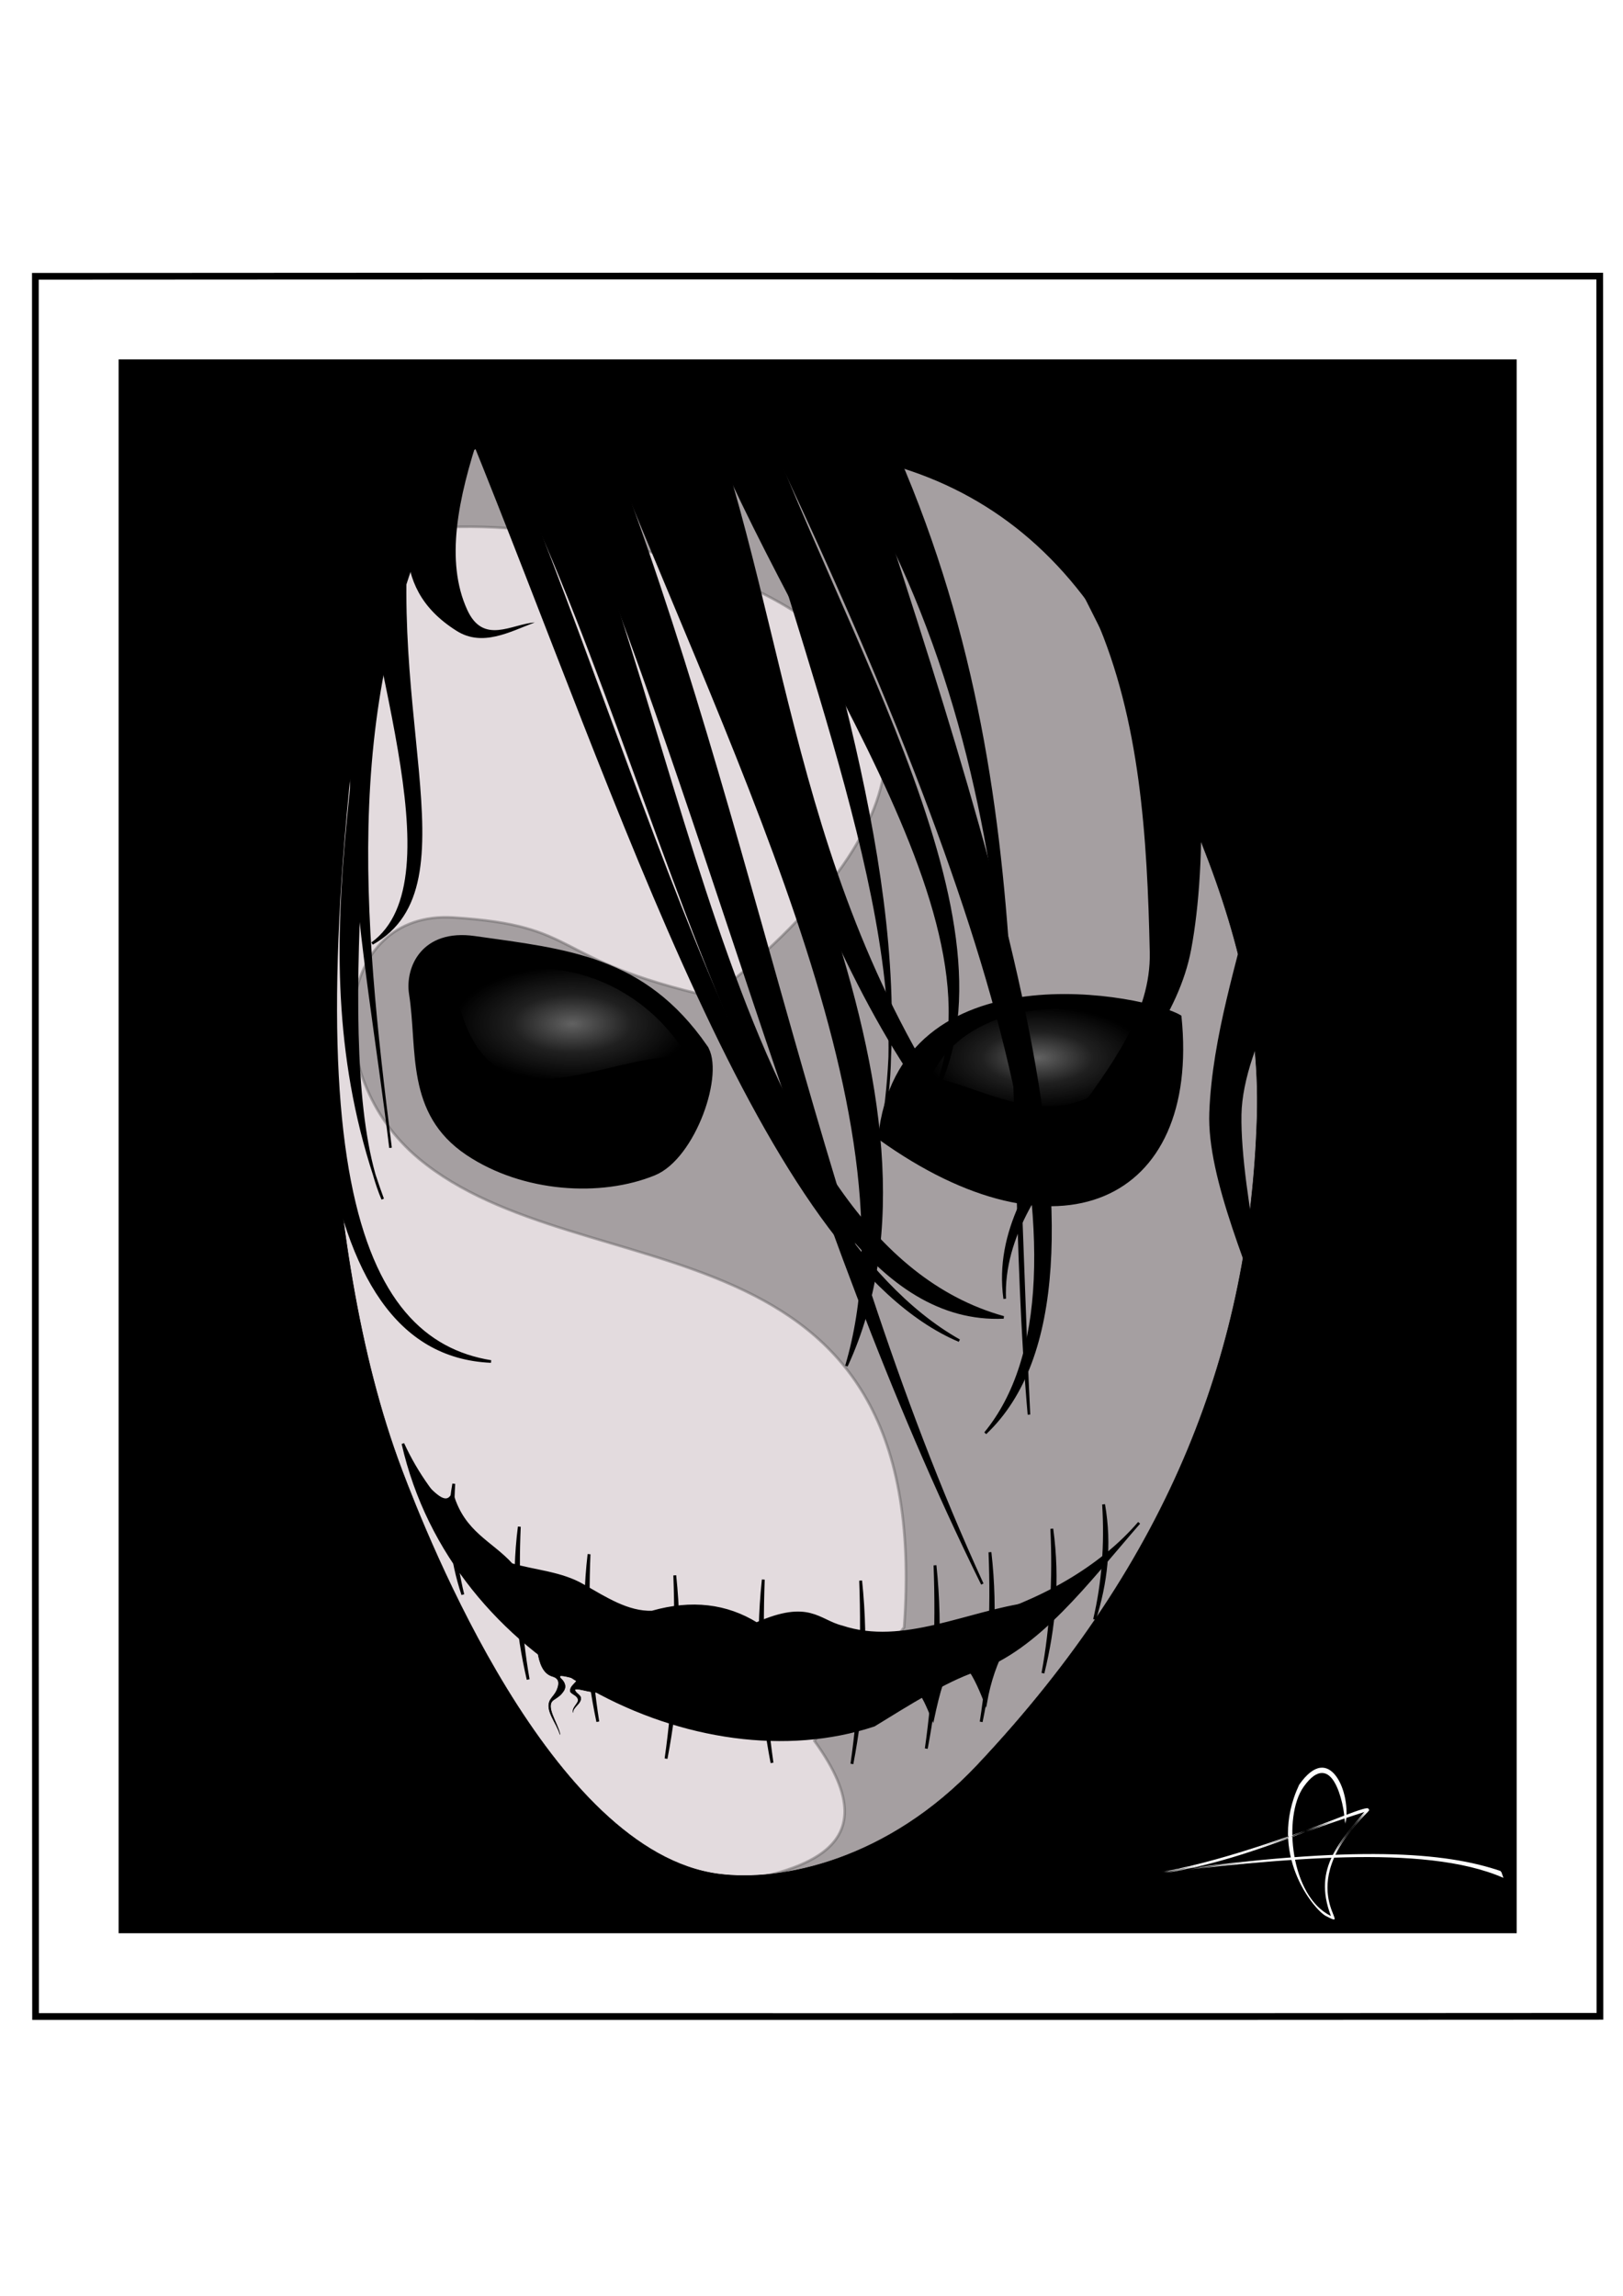 <?xml version="1.0" encoding="UTF-8" standalone="no"?>
<!-- Created with Inkscape (http://www.inkscape.org/) -->
<svg
    xmlns:inkscape="http://www.inkscape.org/namespaces/inkscape"
    xmlns:rdf="http://www.w3.org/1999/02/22-rdf-syntax-ns#"
    xmlns="http://www.w3.org/2000/svg"
    xmlns:sodipodi="http://sodipodi.sourceforge.net/DTD/sodipodi-0.dtd"
    xmlns:ns1="http://sozi.baierouge.fr"
    xmlns:cc="http://creativecommons.org/ns#"
    xmlns:xlink="http://www.w3.org/1999/xlink"
    xmlns:dc="http://purl.org/dc/elements/1.1/"
    id="svg18088"
    sodipodi:docname="Nouveau document 35"
    viewBox="0 0 744.09 1052.4"
    version="1.1"
    inkscape:version="0.48.4 r"
  >
  <defs
      id="defs18090"
    >
    <linearGradient
        id="linearGradient18946"
      >
      <stop
          id="stop18948"
          style="stop-color:#878787"
          offset="0"
      />
      <stop
          id="stop18956"
          style="stop-color:#2c2c2c"
          offset=".5"
      />
      <stop
          id="stop18950"
          style="stop-color:#000000"
          offset="1"
      />
    </linearGradient
    >
    <filter
        id="filter18644"
        height="1.317"
        width="1.264"
        color-interpolation-filters="sRGB"
        y="-.159"
        x="-.132"
        inkscape:collect="always"
      >
      <feGaussianBlur
          id="feGaussianBlur18646"
          stdDeviation="6.391"
          inkscape:collect="always"
      />
    </filter
    >
    <filter
        id="filter18648"
        height="1.352"
        width="1.244"
        color-interpolation-filters="sRGB"
        y="-.176"
        x="-.122"
        inkscape:collect="always"
      >
      <feGaussianBlur
          id="feGaussianBlur18650"
          stdDeviation="5.925"
          inkscape:collect="always"
      />
    </filter
    >
    <filter
        id="filter18794"
        inkscape:collect="always"
        color-interpolation-filters="sRGB"
      >
      <feGaussianBlur
          id="feGaussianBlur18796"
          stdDeviation="2.555"
          inkscape:collect="always"
      />
    </filter
    >
    <filter
        id="filter18806"
        inkscape:collect="always"
        color-interpolation-filters="sRGB"
      >
      <feGaussianBlur
          id="feGaussianBlur18808"
          stdDeviation="1.171"
          inkscape:collect="always"
      />
    </filter
    >
    <filter
        id="filter18810"
        height="1.049"
        width="1.454"
        color-interpolation-filters="sRGB"
        y="-.024"
        x="-0.227"
        inkscape:collect="always"
      >
      <feGaussianBlur
          id="feGaussianBlur18812"
          stdDeviation="0.451"
          inkscape:collect="always"
      />
    </filter
    >
    <filter
        id="filter18814"
        height="1.039"
        width="1.461"
        color-interpolation-filters="sRGB"
        y="-.019"
        x="-.23"
        inkscape:collect="always"
      >
      <feGaussianBlur
          id="feGaussianBlur18816"
          stdDeviation="0.451"
          inkscape:collect="always"
      />
    </filter
    >
    <filter
        id="filter18818"
        height="1.033"
        width="1.466"
        color-interpolation-filters="sRGB"
        y="-.017"
        x="-.233"
        inkscape:collect="always"
      >
      <feGaussianBlur
          id="feGaussianBlur18820"
          stdDeviation="0.451"
          inkscape:collect="always"
      />
    </filter
    >
    <filter
        id="filter18822"
        height="1.031"
        width="1.469"
        color-interpolation-filters="sRGB"
        y="-.015"
        x="-.235"
        inkscape:collect="always"
      >
      <feGaussianBlur
          id="feGaussianBlur18824"
          stdDeviation="0.451"
          inkscape:collect="always"
      />
    </filter
    >
    <filter
        id="filter18826"
        height="1.031"
        width="1.469"
        color-interpolation-filters="sRGB"
        y="-.015"
        x="-.235"
        inkscape:collect="always"
      >
      <feGaussianBlur
          id="feGaussianBlur18828"
          stdDeviation="0.451"
          inkscape:collect="always"
      />
    </filter
    >
    <filter
        id="filter18830"
        height="1.031"
        width="1.469"
        color-interpolation-filters="sRGB"
        y="-.015"
        x="-.235"
        inkscape:collect="always"
      >
      <feGaussianBlur
          id="feGaussianBlur18832"
          stdDeviation="0.451"
          inkscape:collect="always"
      />
    </filter
    >
    <filter
        id="filter18834"
        height="1.031"
        width="1.469"
        color-interpolation-filters="sRGB"
        y="-.015"
        x="-.235"
        inkscape:collect="always"
      >
      <feGaussianBlur
          id="feGaussianBlur18836"
          stdDeviation="0.451"
          inkscape:collect="always"
      />
    </filter
    >
    <filter
        id="filter18838"
        height="1.034"
        width="1.466"
        color-interpolation-filters="sRGB"
        y="-.017"
        x="-0.233"
        inkscape:collect="always"
      >
      <feGaussianBlur
          id="feGaussianBlur18840"
          stdDeviation="0.451"
          inkscape:collect="always"
      />
    </filter
    >
    <filter
        id="filter18842"
        height="1.037"
        width="1.463"
        color-interpolation-filters="sRGB"
        y="-.018"
        x="-.231"
        inkscape:collect="always"
      >
      <feGaussianBlur
          id="feGaussianBlur18844"
          stdDeviation="0.451"
          inkscape:collect="always"
      />
    </filter
    >
    <filter
        id="filter18846"
        height="1.051"
        width="1.453"
        color-interpolation-filters="sRGB"
        y="-.025"
        x="-.226"
        inkscape:collect="always"
      >
      <feGaussianBlur
          id="feGaussianBlur18848"
          stdDeviation="0.451"
          inkscape:collect="always"
      />
    </filter
    >
    <filter
        id="filter18854"
        inkscape:collect="always"
        color-interpolation-filters="sRGB"
      >
      <feGaussianBlur
          id="feGaussianBlur18856"
          stdDeviation="0.028"
          inkscape:collect="always"
      />
    </filter
    >
    <filter
        id="filter18942"
        height="1.23"
        width="1.364"
        color-interpolation-filters="sRGB"
        y="-.115"
        x="-.182"
        inkscape:collect="always"
      >
      <feGaussianBlur
          id="feGaussianBlur18944"
          stdDeviation="27.48"
          inkscape:collect="always"
      />
    </filter
    >
    <radialGradient
        id="radialGradient18952"
        xlink:href="#linearGradient18946"
        gradientUnits="userSpaceOnUse"
        cy="279.92"
        cx="410.28"
        gradientTransform="matrix(1.189 0 0 .58 -225.4 -1.366)"
        r="45.702"
        inkscape:collect="always"
    />
    <radialGradient
        id="radialGradient18954"
        xlink:href="#linearGradient18946"
        gradientUnits="userSpaceOnUse"
        cy="292.93"
        cx="589.69"
        gradientTransform="matrix(1.189 0 0 .554 -225.4 14.309)"
        r="42.54"
        inkscape:collect="always"
    />
    <filter
        id="filter63695"
        color-interpolation-filters="sRGB"
        inkscape:collect="always"
      >
      <feGaussianBlur
          id="feGaussianBlur63697"
          stdDeviation="1.994"
          inkscape:collect="always"
      />
    </filter
    >
  </defs
  >
  <sodipodi:namedview
      id="namedview18092"
      bordercolor="#666666"
      inkscape:pageshadow="2"
      inkscape:window-y="-8"
      pagecolor="#ffffff"
      inkscape:window-height="877"
      inkscape:window-maximized="1"
      inkscape:zoom="0.30699632"
      inkscape:window-x="-8"
      showgrid="false"
      borderopacity="1.0"
      inkscape:current-layer="g18110"
      inkscape:cx="-531.98796"
      inkscape:cy="453.82862"
      units="mm"
      inkscape:window-width="1600"
      inkscape:pageopacity="0.0"
      inkscape:document-units="mm"
  />
  <g
      id="g18110"
      inkscape:label="Copie de Layer 1"
      inkscape:groupmode="layer"
      transform="translate(0 308.27)"
    >
    <rect
        id="rect18882"
        style="fill:#000000"
        height="749.02"
        width="640.84"
        y="-147.01"
        x="53.943"
    />
    <path
        id="path18114"
        d="m184.17 365.32c11.674 30.932 68.521 175.33 145.24 185.42 28.633 3.768 77.416-6.154 118.61-49.865 89.58-95.06 124.96-191.87 128.3-296.78 3.2-100.4-57.12-188.51-98.76-279.34l-46.96-61-224.16 8.23-59.06 128.78c0.571 111.91-2.872 259.44 36.794 364.55z"
        sodipodi:nodetypes="ssssccccs"
        style="stroke:#000000;stroke-width:.238;fill:#e3dbde"
        inkscape:connector-curvature="0"
    />
    <path
        id="path18628"
        style="filter:url(#filter18644);stroke:#000000;stroke-width:1px;fill:#000000"
        d="m236.09 373.84c-23.95-34.49-53.479-36.973-89.253-42.035-20.004-2.831-26.359 11.695-24.761 21.881 3.344 21.312-1.565 45.912 21.881 61.613 21.615 14.475 51.647 16.24 72.266 7.774 15.41-6.327 26.787-39.267 19.866-49.233z"
        sodipodi:nodetypes="ssssss"
        inkscape:connector-curvature="0"
        transform="matrix(1.189 0 0 1.189 42.989 -273.14)"
    />
    <path
        id="path18624"
        sodipodi:nodetypes="ccc"
        style="stroke:#000000;stroke-width:1.189px;fill:url(#radialGradient18952)"
        inkscape:connector-curvature="0"
        d="m316.17 176.83c-38.002-3.626-92.475 39.693-107.49-29.44 33.591-25.058 85.159-10.112 107.49 29.44z"
    />
    <path
        id="path18642"
        style="filter:url(#filter18648);stroke:#000000;stroke-width:1px;fill:#000000"
        d="m302.88 409.25c7.835-74.334 104.2-54.456 116.03-46.93 7.336 71.556-47.46 96.186-116.03 46.93z"
        sodipodi:nodetypes="ccc"
        inkscape:connector-curvature="0"
        transform="matrix(1.189 0 0 1.189 42.989 -273.14)"
    />
    <path
        id="path18626"
        sodipodi:nodetypes="ccc"
        style="stroke:#000000;stroke-width:1.189px;fill:url(#radialGradient18954)"
        inkscape:connector-curvature="0"
        d="m525.73 165.86c-29.543 60.541-78.211 20.788-99.972 20.575 14.577-36.18 73.914-41.722 99.972-20.575z"
    />
    <path
        id="path18652"
        style="filter:url(#filter18806);stroke:#000000;stroke-width:1px;fill:#000000"
        d="m119.2 527.01c42.763 93.22 223.44 100.71 283.88 30.519-19.941 22.91-39.005 48.746-63.341 57.007-11.412 3.917-25.227 12.641-38.868 21.018-67.281 22.362-162.4-23.679-181.67-108.54z"
        sodipodi:nodetypes="ccccc"
        inkscape:connector-curvature="0"
        transform="matrix(1.189 0 0 1.189 42.989 -273.14)"
    />
    <path
        id="path18654"
        style="filter:url(#filter18854);stroke:#000000;stroke-width:.2;fill:#000000"
        d="m171.16 607.19c0.755 4.73 2.193 8.441 5.614 9.501 1.426 0.442 3.105 1.205 2.159 4.319-0.721 2.376-2.041 3.354-2.879 4.751-2.337 3.893 2.481 8.923 3.743 13.388-0.876-4.493-5.994-11.037-2.447-13.388 2.021-1.34 2.719-1.777 3.81-3.403 1.34-1.996 0.048-3.822-1.075-4.803-1.774-2.127 2.87-0.509 5.614 0 2.123 0.958-2.631 2.554-1.871 5.182 0.809 0.979 2.285 1.281 2.829 2.575 0.764 1.699-2.295 3.06-1.821 5.343-0.408-1.874 3.294-3.435 2.931-5.725-0.145-0.913-1.53-1.579-2.067-2.481-1.369-2.297 6.185 1.017 8.925 0.288v-1.008z"
        sodipodi:nodetypes="cssscsscccccssccc"
        inkscape:connector-curvature="0"
        transform="matrix(1.189 0 0 1.189 42.989 -273.14)"
    />
    <path
        id="path18656"
        style="filter:url(#filter18822);stroke:#000000;stroke-width:1.098;fill:#000000"
        d="m324.37 573.92c0.917 24.619-0.141 48.201-3.364 70.642 4.212-22.084 6.037-45.298 3.364-70.642z"
        sodipodi:nodetypes="ccc"
        inkscape:connector-curvature="0"
        transform="matrix(1.189 0 0 1.189 42.989 -273.14)"
    />
    <path
        id="path18656-8"
        style="filter:url(#filter18818);stroke:#000000;stroke-width:1.098;fill:#000000"
        d="m345.56 568.87c0.922 22.784-0.141 44.608-3.384 65.377 4.237-20.438 6.073-41.922 3.384-65.377z"
        sodipodi:nodetypes="ccc"
        inkscape:connector-curvature="0"
        transform="matrix(1.189 0 0 1.189 42.989 -273.14)"
    />
    <path
        id="path18656-3"
        style="filter:url(#filter18814);stroke:#000000;stroke-width:1.098;fill:#000000"
        d="m369.41 559.83c0.933 19.398-0.143 37.978-3.424 55.66 4.288-17.401 6.146-35.691 3.424-55.66z"
        sodipodi:nodetypes="ccc"
        inkscape:connector-curvature="0"
        transform="matrix(1.189 0 0 1.189 42.989 -273.14)"
    />
    <path
        id="path18656-1"
        style="filter:url(#filter18810);stroke:#000000;stroke-width:1.098;fill:#000000"
        d="m389.38 550.43c0.948 15.45-0.145 30.248-3.477 44.332 4.354-13.859 6.24-28.427 3.477-44.332z"
        sodipodi:nodetypes="ccc"
        inkscape:connector-curvature="0"
        transform="matrix(1.189 0 0 1.189 42.989 -273.14)"
    />
    <path
        id="path18656-5"
        style="filter:url(#filter18826);stroke:#000000;stroke-width:1.098;fill:#000000"
        d="m295.7 579.82c0.917 24.619-0.141 48.201-3.364 70.642 4.212-22.084 6.037-45.298 3.364-70.642z"
        sodipodi:nodetypes="ccc"
        inkscape:connector-curvature="0"
        transform="matrix(1.189 0 0 1.189 42.989 -273.14)"
    />
    <path
        id="path18656-5-3"
        style="filter:url(#filter18830);stroke:#000000;stroke-width:1.098;fill:#000000"
        d="m258.16 579.42c-0.917 24.619 0.141 48.201 3.364 70.642-4.212-22.084-6.037-45.298-3.364-70.642z"
        sodipodi:nodetypes="ccc"
        inkscape:connector-curvature="0"
        transform="matrix(1.189 0 0 1.189 42.989 -273.14)"
    />
    <path
        id="path18656-5-5"
        style="filter:url(#filter18834);stroke:#000000;stroke-width:1.098;fill:#000000"
        d="m224.03 577.79c0.917 24.619-0.141 48.201-3.364 70.642 4.212-22.084 6.037-45.298 3.364-70.642z"
        sodipodi:nodetypes="ccc"
        inkscape:connector-curvature="0"
        transform="matrix(1.189 0 0 1.189 42.989 -273.14)"
    />
    <path
        id="path18656-5-3-1"
        style="filter:url(#filter18838);stroke:#000000;stroke-width:1.098;fill:#000000"
        d="m190.97 569.63c-0.923 22.502 0.142 44.055 3.387 64.567-4.241-20.185-6.079-41.403-3.387-64.567z"
        sodipodi:nodetypes="ccc"
        inkscape:connector-curvature="0"
        transform="matrix(1.189 0 0 1.189 42.989 -273.14)"
    />
    <path
        id="path18656-5-3-3"
        style="filter:url(#filter18842);stroke:#000000;stroke-width:1.098;fill:#000000"
        d="m164.09 559.03c-0.929 20.527 0.143 40.188 3.411 58.899-4.271-18.413-6.121-37.768-3.411-58.899z"
        sodipodi:nodetypes="ccc"
        inkscape:connector-curvature="0"
        transform="matrix(1.189 0 0 1.189 42.989 -273.14)"
    />
    <path
        id="path18656-5-3-3-6"
        style="filter:url(#filter18846);stroke:#000000;stroke-width:1.098;fill:#000000"
        d="m138.82 542.48c-0.95 14.886 0.146 29.144 3.485 42.714-4.364-13.353-6.255-27.39-3.485-42.714z"
        sodipodi:nodetypes="ccc"
        inkscape:connector-curvature="0"
        transform="matrix(1.189 0 0 1.189 42.989 -273.14)"
    />
    <path
        id="path18776"
        style="filter:url(#filter18794);stroke:#000000;stroke-width:1px;fill:#000000"
        d="m126.48 541.85c4.265 3.604 8.985 9.934 11.808 4.886 4.384 14.748 15.014 18.253 22.802 26.873 9.23 2.712 19.219 3.147 27.688 8.143 8.608 4.892 17.119 10.459 26.466 10.179 15.394-4.379 28.754-2.657 40.31 4.479 20.368-8.967 23.832-1.031 32.981 1.222 23.486 7.774 48.3-5.682 72.476-8.958-6.705 10.95-14.068 20.715-17.101 38.274-11.094-29.078-16.069-13.957-20.359 6.108-3.799-9.095-7.2-18.854-19.951-13.029l-116.86-13.44z"
        sodipodi:nodetypes="ccccccccccccc"
        inkscape:connector-curvature="0"
        transform="matrix(1.189 0 0 1.189 42.989 -273.14)"
    />
    <path
        id="path18858"
        sodipodi:nodetypes="cccc"
        style="stroke:#000000;stroke-width:1.189px;fill:#000000"
        inkscape:connector-curvature="0"
        d="m215.16-111.07c70.04 172.36 135.04 379.39 224.63 417.32-94.47-53.3-144.04-258.82-212.26-419.54z"
    />
    <path
        id="path18860"
        sodipodi:nodetypes="cccc"
        style="stroke:#000000;stroke-width:1.189px;fill:#000000"
        inkscape:connector-curvature="0"
        d="m222.9-115.91c78.72 138.6 122.55 416.74 237.23 411.51-122.9-34.22-144.49-266.98-210.11-413.44z"
    />
    <path
        id="path18862"
        sodipodi:nodetypes="cccc"
        style="stroke:#000000;stroke-width:1.189px;fill:#000000"
        inkscape:connector-curvature="0"
        d="m249.76-114.83c74.65 172.97 114.74 358.65 200.6 532.66-79.71-173.95-106.21-361.72-180.06-544.3z"
    />
    <path
        id="path18864"
        sodipodi:nodetypes="ccccc"
        style="stroke:#000000;stroke-width:1.189px;fill:#000000"
        inkscape:connector-curvature="0"
        d="m270.3-126.47c62.061 158.3 152.05 329.06 117.76 444.34 56.105-121.7-47.844-290.92-98.591-444.34l-16.432-1.369z"
    />
    <path
        id="path18866"
        sodipodi:nodetypes="cccc"
        style="stroke:#000000;stroke-width:1.189px;fill:#000000"
        inkscape:connector-curvature="0"
        d="m289.47-126.47c49.67 126.85 91.06 289.35 165.68 354.65-92.11-121.39-91.06-239.68-134.19-359.45z"
    />
    <path
        id="path18868"
        sodipodi:nodetypes="cccc"
        style="stroke:#000000;stroke-width:1.189px;fill:#000000"
        inkscape:connector-curvature="0"
        d="m342.19-129.9c114.78 236.03 165.89 410.04 109.54 478.58 72.76-68.88-1.89-281.44-69.15-486.79z"
    />
    <path
        id="path18870"
        sodipodi:nodetypes="cccc"
        style="stroke:#000000;stroke-width:1.189px;fill:#000000"
        inkscape:connector-curvature="0"
        d="m317.54-131.95c38.997 112.07 154 249.95 106.81 332.74 50.173-78.9-39.567-216.31-80.79-333.43z"
    />
    <path
        id="path18872"
        sodipodi:nodetypes="cccc"
        style="stroke:#000000;stroke-width:1.189px;fill:#000000"
        inkscape:connector-curvature="0"
        d="m337.39-118.26c30.41 111.38 81.595 237.13 68.466 318.37 12.477-97.438-25.494-211.02-56.827-322.48z"
    />
    <path
        id="path18874"
        sodipodi:nodetypes="cccc"
        style="stroke:#000000;stroke-width:1.189px;fill:#000000"
        inkscape:connector-curvature="0"
        d="m173.07-52.53c-42.91 280.29-8.52 358.52 52.04 368.35-86.66-3.74-86.88-155.2-80.79-317.68z"
    />
    <path
        id="path18876"
        sodipodi:nodetypes="cccc"
        style="stroke:#000000;stroke-width:1.189px;fill:#000000"
        inkscape:connector-curvature="0"
        d="m177.4-77.176c-7.19 115.53-25.94 261.86-1.94 318.56-41.74-113.15-1.51-211.86-6.78-307.91 5.508-16.414 31.208-16.546 8.714-10.651z"
    />
    <path
        id="path18878"
        sodipodi:nodetypes="cscscc"
        style="fill:#000000"
        inkscape:connector-curvature="0"
        d="m220-110.1c-10.102 30.377-15.959 59.086-5.809 81.334 7.397 16.212 20.271 6.571 30.984 5.809-11.559 4.356-23.985 11.334-35.825 3.873-33.879-21.348-19.169-51.907-24.206-78.429z"
    />
    <path
        id="path18880"
        sodipodi:nodetypes="cccc"
        style="stroke:#000000;stroke-width:1.189px;fill:#000000"
        inkscape:connector-curvature="0"
        d="m162.87-82.986c2.644 69.125 48.427 177.58 7.746 207.21 48.051-27.114 0.9-111.32 19.849-217.86z"
    />
    <path
        id="path18884"
        sodipodi:nodetypes="cscscc"
        style="stroke:#000000;stroke-width:1.189px;fill:#000000"
        inkscape:connector-curvature="0"
        d="m374.36-138.8c140.27 52.176 151.05 161.12 153.36 267.02 1.258 57.567-75.542 96.814-67.097 158.84-2.38-58.252 73.623-100.14 84.898-160.21 14.645-78.021 0.462-279.12-132.82-262.91z"
    />
    <path
        id="path18886"
        sodipodi:nodetypes="cccc"
        style="stroke:#000000;stroke-width:1.189px;fill:#000000"
        inkscape:connector-curvature="0"
        d="m363.3-135.27 29.048-3.873c89.209 168.73 66.065 327.7 79.397 479.29-8.181-163.1 1.305-325.47-108.44-475.41z"
    />
    <path
        id="path18888"
        sodipodi:nodetypes="cccc"
        style="stroke:#000000;stroke-width:1.189px;fill:#000000"
        inkscape:connector-curvature="0"
        d="m206.73-90.614c-51.33 97.869-40.98 203-27.69 308.48-11.33-94.45-32.86-182.84-2.73-301.94z"
    />
    <path
        id="path18890"
        sodipodi:nodetypes="cccccscscccc"
        style="stroke:#000000;stroke-width:1.189px;fill:#000000"
        inkscape:connector-curvature="0"
        d="m147.38-63.621 74.556-41.635 183.97 8.714c44.271 11.796 80.308 38.882 106.51 84.238l61.968 116.19c-6.116 27.507-18.017 62.862-19.365 97.794-1.172 30.363 19.07 74.003 30.016 107.48 0 0-17.097-70.301-16.46-106.51 0.562-31.98 29.804-82.632 44.54-76.492l-157.83-270.14h-289.51z"
    />
    <path
        id="path18892"
        style="opacity:.526;filter:url(#filter18942);stroke:#000000;stroke-width:1px;fill:#000000"
        d="m339.32 91.107c49.55-15.406 295.86 30.697 116.32 178.51-61.852-14.655-47.656-27.514-96.468-30.673-44.075-2.853-50.31 60.502-12.939 92.862 61.357 53.131 192.29 17.912 180.81 180.81l-33.398 43.763c31.085 44.341-7.445 52.483-51.824 57.583l82.919-9.213 46.066-32.246 94.436-81.767 18.42-154.32-16.12-117.47-56.43-105.95-84.07-57.584c-60.27-12.927-120.54-23.276-180.81 0z"
        sodipodi:nodetypes="ccsscccccccccccc"
        inkscape:connector-curvature="0"
        transform="matrix(1.231 0 0 1.189 -234.28 -171.8)"
    />
    <path
        id="path18966"
        style="stroke:#000000;stroke-linecap:round;stroke-width:3.071;fill:#ffffff"
        d="m16.214-181.62c0.059 265.88-0.118 531.86 0.088 797.68 239.06-0.059 478.22 0.118 717.21-0.088-0.059-265.88 0.118-531.86-0.088-797.68-239.06 0.059-478.22-0.118-717.21 0.088zm358.65 39.615h318.95v718.36h-637.9v-718.36h318.95z"
        inkscape:export-ydpi="181"
        inkscape:export-filename="C:\Users\vauthier\Pictures\slt\dead.png"
        inkscape:connector-curvature="0"
        inkscape:export-xdpi="181"
    />
    <path
        id="path63661"
        style="filter:url(#filter63695);fill:#ffffff"
        d="m696.83 926.56c3.072-15.247-7.549-42.638-23.571-19.643-16.695 35.653 7.804 64.24 13.393 67.143 16.322 8.479-19.674-13.379 21.607-53.571 9.008-9.267-63.316 27.746-106.43 31.071 59.085-6.317 135.2-15.258 176.43 2.857l-1.071-3.036c-28.385-9.66-73.921-13.64-173.75 0.357 36.98-7.119 69.68-20.659 104.11-31.607-12.014 15.377-27.733 29.055-17.857 54.464-21.261-10.278-25.36-51.805-14.464-67.143 14.603-20.557 21.488 8.908 21.607 19.107z"
        sodipodi:nodetypes="ccscccccccsc"
        inkscape:connector-curvature="0"
        transform="matrix(.889 0 0 .889 -2.603 -295.97)"
    />
    <path
        id="path19018"
        sodipodi:nodetypes="ccscccccccsc"
        style="fill:#ffffff"
        inkscape:connector-curvature="0"
        d="m616.55 527.3c2.73-13.547-6.707-37.885-20.944-17.453-14.834 31.679 6.934 57.079 11.9 59.658 14.503 7.534-17.481-11.887 19.199-47.6 8.004-8.234-56.259 24.653-94.565 27.608 52.499-5.613 120.13-13.557 156.76 2.539l-0.952-2.697c-25.221-8.583-65.681-12.12-154.38 0.317 32.858-6.325 61.912-18.356 92.502-28.084-10.674 13.663-24.642 25.816-15.867 48.393-18.891-9.132-22.533-46.03-12.852-59.658 12.975-18.266 19.093 7.915 19.199 16.977z"
    />
  </g
  >
</svg
>
